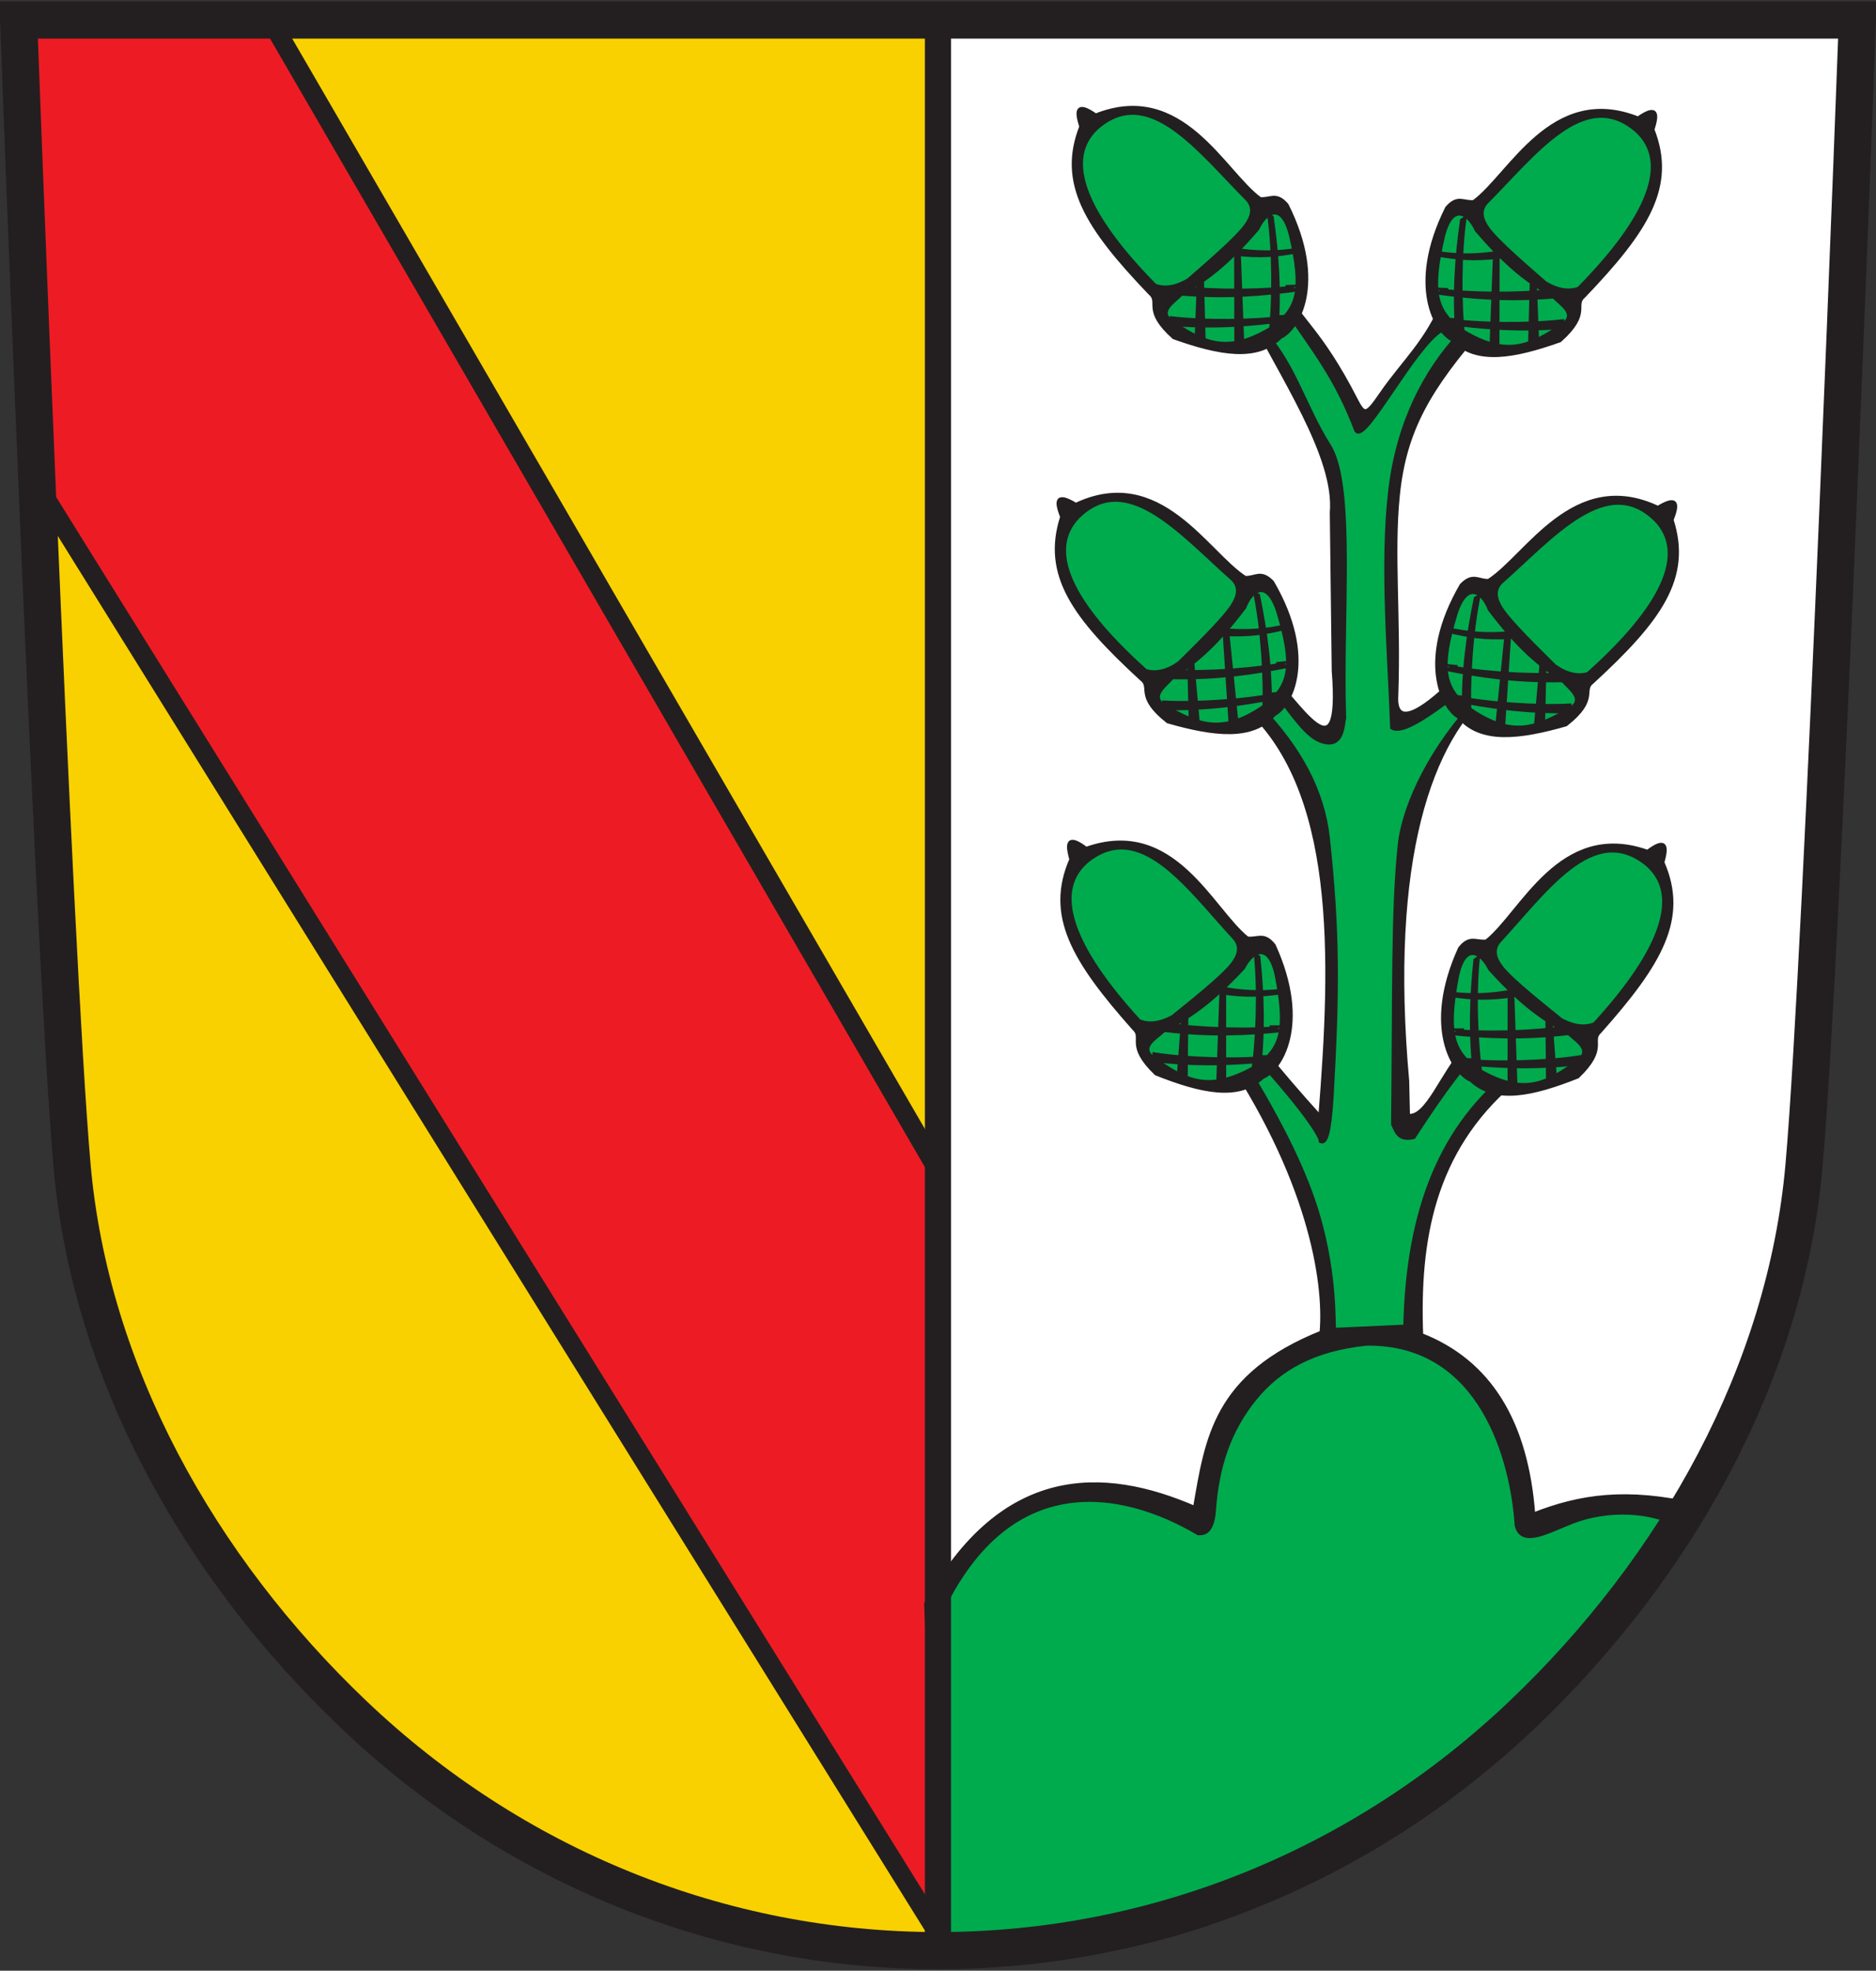 <?xml version="1.0" encoding="UTF-8" standalone="no"?>
<!-- Created with Inkscape (http://www.inkscape.org/) -->

<svg
   xmlns:dc="http://purl.org/dc/elements/1.1/"
   xmlns:cc="http://creativecommons.org/ns#"
   xmlns:rdf="http://www.w3.org/1999/02/22-rdf-syntax-ns#"
   xmlns:svg="http://www.w3.org/2000/svg"
   xmlns="http://www.w3.org/2000/svg"
   xmlns:sodipodi="http://sodipodi.sourceforge.net/DTD/sodipodi-0.dtd"
   xmlns:inkscape="http://www.inkscape.org/namespaces/inkscape"
   id="svg2"
   version="1.1"
   inkscape:version="0.47 r22583"
   width="430.532"
   height="452.33"
   sodipodi:docname="Wappen_Teningen.svg">
  <rect width="100%" height="100%" fill="#333333" stroke="none"/>
  <defs
     id="defs6">
    <inkscape:perspective
       sodipodi:type="inkscape:persp3d"
       inkscape:vp_x="0 : 0.5 : 1"
       inkscape:vp_y="0 : 1000 : 0"
       inkscape:vp_z="1 : 0.5 : 1"
       inkscape:persp3d-origin="0.5 : 0.33333333 : 1"
       id="perspective10" />
    <inkscape:perspective
       sodipodi:type="inkscape:persp3d"
       inkscape:vp_x="0 : 0.5 : 1"
       inkscape:vp_y="0 : 1000 : 0"
       inkscape:vp_z="1 : 0.5 : 1"
       inkscape:persp3d-origin="0.5 : 0.33333333 : 1"
       id="perspective4187" />
    <inkscape:perspective
       sodipodi:type="inkscape:persp3d"
       inkscape:vp_x="0 : 313.21133 : 1"
       inkscape:vp_y="0 : 1000 : 0"
       inkscape:vp_z="584.84546 : 313.21133 : 1"
       inkscape:persp3d-origin="292.42273 : 208.80756 : 1"
       id="perspective4015" />
    <clipPath
       id="clipPath2703-1">
      <path
         d="m -0.138,841.445 595.276,0 0,-841.89 -595.276,0 0,841.89 z"
         id="path2705-4" />
    </clipPath>
    <clipPath
       id="clipPath2709-2">
      <path
         d="m 0.03,841.95 595.26,0 0,-841.92 -595.26,0 0,841.92 z"
         id="path2711-3" />
    </clipPath>
    <style
       type="text/css"
       id="style1365-2" />
    <style
       type="text/css"
       id="style1367-2" />
    <style
       type="text/css"
       id="style2054-1" />
    <style
       type="text/css"
       id="style2183-6" />
    <style
       type="text/css"
       id="style2181-8" />
    <style
       type="text/css"
       id="style2978-5" />
    <style
       type="text/css"
       id="style6-7" />
    <clipPath
       id="clipPath223-6">
      <path
         d="m 404.161,505.122 0,-166.41 155.181,0 0,166.41"
         id="path225-1" />
    </clipPath>
    <inkscape:perspective
       sodipodi:type="inkscape:persp3d"
       inkscape:vp_x="0 : 0.5 : 1"
       inkscape:vp_y="0 : 1000 : 0"
       inkscape:vp_z="1 : 0.5 : 1"
       inkscape:persp3d-origin="0.5 : 0.33333333 : 1"
       id="perspective3896" />
    <inkscape:perspective
       sodipodi:type="inkscape:persp3d"
       inkscape:vp_x="0 : 313.21133 : 1"
       inkscape:vp_y="0 : 1000 : 0"
       inkscape:vp_z="584.84546 : 313.21133 : 1"
       inkscape:persp3d-origin="292.42273 : 208.80756 : 1"
       id="perspective3644" />
    <clipPath
       id="clipPath2703">
      <path
         d="m -0.138,841.445 595.276,0 0,-841.89 -595.276,0 0,841.89 z"
         id="path2705" />
    </clipPath>
    <clipPath
       id="clipPath2709">
      <path
         d="m 0.03,841.95 595.26,0 0,-841.92 -595.26,0 0,841.92 z"
         id="path2711" />
    </clipPath>
    <style
       type="text/css"
       id="style1365" />
    <style
       type="text/css"
       id="style1367" />
    <style
       type="text/css"
       id="style2054" />
    <style
       type="text/css"
       id="style2183" />
    <style
       type="text/css"
       id="style2181" />
    <style
       type="text/css"
       id="style2978" />
    <style
       type="text/css"
       id="style6" />
    <clipPath
       id="clipPath223">
      <path
         d="m 404.161,505.122 0,-166.41 155.181,0 0,166.41"
         id="path225" />
    </clipPath>
    <inkscape:perspective
       id="perspective10-0"
       inkscape:persp3d-origin="0.5 : 0.33333333 : 1"
       inkscape:vp_z="1 : 0.5 : 1"
       inkscape:vp_y="0 : 1000 : 0"
       inkscape:vp_x="0 : 0.5 : 1"
       sodipodi:type="inkscape:persp3d" />
    <clipPath
       id="clipPath3495">
      <path
         id="path3497"
         d="m 0,841.89 595.276,0 L 595.276,0 0,0 0,841.89 z" />
    </clipPath>
    <clipPath
       id="clipPath3499">
      <path
         id="path3501"
         d="m 0.03,841.95 595.26,0 0,-841.92 -595.26,0 0,841.92 z" />
    </clipPath>
    <clipPath
       id="clipPath223-8">
      <path
         id="path225-8"
         d="m 404.161,505.122 0,-166.41 155.181,0 0,166.41" />
    </clipPath>
    <clipPath
       id="clipPath3333">
      <path
         id="path3506"
         d="m 0.03,841.95 595.26,0 0,-841.92 -595.26,0 0,841.92 z" />
    </clipPath>
    <clipPath
       id="clipPath3337">
      <path
         id="path3339"
         d="m 0,841.89 595.276,0 L 595.276,0 0,0 0,841.89 z" />
    </clipPath>
    <clipPath
       id="clipPath3654">
      <path
         id="path3656"
         d="m 404.161,505.122 0,-166.41 155.181,0 0,166.41" />
    </clipPath>
    <clipPath
       id="clipPath3515">
      <path
         id="path3517"
         d="m 0.03,841.95 595.26,0 0,-841.92 -595.26,0 0,841.92 z" />
    </clipPath>
    <clipPath
       id="clipPath3519">
      <path
         id="path3521"
         d="m 0,841.89 595.276,0 L 595.276,0 0,0 0,841.89 z" />
    </clipPath>
    <clipPath
       id="clipPath3385">
      <path
         id="path3387"
         d="m 0,841.89 595.276,0 L 595.276,0 0,0 0,841.89 z" />
    </clipPath>
    <clipPath
       id="clipPath3381">
      <path
         id="path3383"
         d="m 0.03,841.95 595.26,0 0,-841.92 -595.26,0 0,841.92 z" />
    </clipPath>
    <clipPath
       id="clipPath3642">
      <path
         id="path3644"
         d="m 0,841.89 595.276,0 L 595.276,0 0,0 0,841.89 z" />
    </clipPath>
    <clipPath
       id="clipPath3638">
      <path
         id="path3640"
         d="m 0.03,841.95 595.26,0 0,-841.92 -595.26,0 0,841.92 z" />
    </clipPath>
    <clipPath
       id="clipPath17">
      <path
         id="path19"
         d="m 0,841.89 595.276,0 L 595.276,0 0,0 0,841.89 z" />
    </clipPath>
    <clipPath
       id="clipPath23">
      <path
         id="path25"
         d="m 0.03,841.95 595.26,0 0,-841.92 -595.26,0 0,841.92 z" />
    </clipPath>
    <inkscape:perspective
       id="perspective73"
       inkscape:persp3d-origin="284.48053 : 209.5486 : 1"
       inkscape:vp_z="568.96106 : 314.32291 : 1"
       inkscape:vp_y="0 : 1000 : 0"
       inkscape:vp_x="0 : 314.32291 : 1"
       sodipodi:type="inkscape:persp3d" />
    <inkscape:perspective
       sodipodi:type="inkscape:persp3d"
       inkscape:vp_x="0 : 0.5 : 1"
       inkscape:vp_y="0 : 1000 : 0"
       inkscape:vp_z="1 : 0.5 : 1"
       inkscape:persp3d-origin="0.5 : 0.33333333 : 1"
       id="perspective4187-1" />
    <inkscape:perspective
       sodipodi:type="inkscape:persp3d"
       inkscape:vp_x="0 : 313.21133 : 1"
       inkscape:vp_y="0 : 1000 : 0"
       inkscape:vp_z="584.84546 : 313.21133 : 1"
       inkscape:persp3d-origin="292.42273 : 208.80756 : 1"
       id="perspective4015-3" />
    <clipPath
       id="clipPath2703-1-5">
      <path
         d="m -0.138,841.445 595.276,0 0,-841.89 -595.276,0 0,841.89 z"
         id="path2705-4-4" />
    </clipPath>
    <clipPath
       id="clipPath2709-2-7">
      <path
         d="m 0.03,841.95 595.26,0 0,-841.92 -595.26,0 0,841.92 z"
         id="path2711-3-9" />
    </clipPath>
    <style
       type="text/css"
       id="style1365-2-2" />
    <style
       type="text/css"
       id="style1367-2-9" />
    <style
       type="text/css"
       id="style2054-1-8" />
    <style
       type="text/css"
       id="style2183-6-1" />
    <style
       type="text/css"
       id="style2181-8-6" />
    <style
       type="text/css"
       id="style2978-5-7" />
    <style
       type="text/css"
       id="style6-7-5" />
    <clipPath
       id="clipPath223-6-6">
      <path
         d="m 404.161,505.122 0,-166.41 155.181,0 0,166.41"
         id="path225-1-8" />
    </clipPath>
    <inkscape:perspective
       sodipodi:type="inkscape:persp3d"
       inkscape:vp_x="0 : 0.5 : 1"
       inkscape:vp_y="0 : 1000 : 0"
       inkscape:vp_z="1 : 0.5 : 1"
       inkscape:persp3d-origin="0.5 : 0.33333333 : 1"
       id="perspective3896-1" />
    <inkscape:perspective
       sodipodi:type="inkscape:persp3d"
       inkscape:vp_x="0 : 313.21133 : 1"
       inkscape:vp_y="0 : 1000 : 0"
       inkscape:vp_z="584.84546 : 313.21133 : 1"
       inkscape:persp3d-origin="292.42273 : 208.80756 : 1"
       id="perspective3644-2" />
    <clipPath
       id="clipPath2703-3">
      <path
         d="m -0.138,841.445 595.276,0 0,-841.89 -595.276,0 0,841.89 z"
         id="path2705-2" />
    </clipPath>
    <clipPath
       id="clipPath2709-4">
      <path
         d="m 0.03,841.95 595.26,0 0,-841.92 -595.26,0 0,841.92 z"
         id="path2711-2" />
    </clipPath>
    <style
       type="text/css"
       id="style1365-1" />
    <style
       type="text/css"
       id="style1367-6" />
    <style
       type="text/css"
       id="style2054-7" />
    <style
       type="text/css"
       id="style2183-2" />
    <style
       type="text/css"
       id="style2181-5" />
    <style
       type="text/css"
       id="style2978-1" />
    <style
       type="text/css"
       id="style6-1" />
    <clipPath
       id="clipPath223-1">
      <path
         d="m 404.161,505.122 0,-166.41 155.181,0 0,166.41"
         id="path225-7" />
    </clipPath>
    <inkscape:perspective
       id="perspective10-5"
       inkscape:persp3d-origin="0.5 : 0.33333333 : 1"
       inkscape:vp_z="1 : 0.5 : 1"
       inkscape:vp_y="0 : 1000 : 0"
       inkscape:vp_x="0 : 0.5 : 1"
       sodipodi:type="inkscape:persp3d" />
    <inkscape:perspective
       id="perspective3977"
       inkscape:persp3d-origin="0.5 : 0.33333333 : 1"
       inkscape:vp_z="1 : 0.5 : 1"
       inkscape:vp_y="0 : 1000 : 0"
       inkscape:vp_x="0 : 0.5 : 1"
       sodipodi:type="inkscape:persp3d" />
    <inkscape:perspective
       id="perspective3999"
       inkscape:persp3d-origin="0.5 : 0.33333333 : 1"
       inkscape:vp_z="1 : 0.5 : 1"
       inkscape:vp_y="0 : 1000 : 0"
       inkscape:vp_x="0 : 0.5 : 1"
       sodipodi:type="inkscape:persp3d" />
    <inkscape:perspective
       id="perspective4034"
       inkscape:persp3d-origin="0.5 : 0.33333333 : 1"
       inkscape:vp_z="1 : 0.5 : 1"
       inkscape:vp_y="0 : 1000 : 0"
       inkscape:vp_x="0 : 0.5 : 1"
       sodipodi:type="inkscape:persp3d" />
    <inkscape:perspective
       id="perspective4058"
       inkscape:persp3d-origin="0.5 : 0.33333333 : 1"
       inkscape:vp_z="1 : 0.5 : 1"
       inkscape:vp_y="0 : 1000 : 0"
       inkscape:vp_x="0 : 0.5 : 1"
       sodipodi:type="inkscape:persp3d" />
    <inkscape:perspective
       id="perspective2934"
       inkscape:persp3d-origin="215.265 : 150.77666 : 1"
       inkscape:vp_z="430.53 : 226.16499 : 1"
       inkscape:vp_y="0 : 1000 : 0"
       inkscape:vp_x="0 : 226.16499 : 1"
       sodipodi:type="inkscape:persp3d" />
    <inkscape:perspective
       id="perspective3069"
       inkscape:persp3d-origin="270.625 : 213.33333 : 1"
       inkscape:vp_z="541.25 : 320 : 1"
       inkscape:vp_y="0 : 1000 : 0"
       inkscape:vp_x="0 : 320 : 1"
       sodipodi:type="inkscape:persp3d" />
    <inkscape:perspective
       id="perspective3196"
       inkscape:persp3d-origin="0.5 : 0.33333333 : 1"
       inkscape:vp_z="1 : 0.5 : 1"
       inkscape:vp_y="0 : 1000 : 0"
       inkscape:vp_x="0 : 0.5 : 1"
       sodipodi:type="inkscape:persp3d" />
    <inkscape:perspective
       id="perspective4469"
       inkscape:persp3d-origin="0.5 : 0.33333333 : 1"
       inkscape:vp_z="1 : 0.5 : 1"
       inkscape:vp_y="0 : 1000 : 0"
       inkscape:vp_x="0 : 0.5 : 1"
       sodipodi:type="inkscape:persp3d" />
    <inkscape:perspective
       id="perspective4491"
       inkscape:persp3d-origin="0.5 : 0.33333333 : 1"
       inkscape:vp_z="1 : 0.5 : 1"
       inkscape:vp_y="0 : 1000 : 0"
       inkscape:vp_x="0 : 0.5 : 1"
       sodipodi:type="inkscape:persp3d" />
    <inkscape:perspective
       id="perspective4513"
       inkscape:persp3d-origin="0.5 : 0.33333333 : 1"
       inkscape:vp_z="1 : 0.5 : 1"
       inkscape:vp_y="0 : 1000 : 0"
       inkscape:vp_x="0 : 0.5 : 1"
       sodipodi:type="inkscape:persp3d" />
    <inkscape:perspective
       id="perspective4535"
       inkscape:persp3d-origin="0.5 : 0.33333333 : 1"
       inkscape:vp_z="1 : 0.5 : 1"
       inkscape:vp_y="0 : 1000 : 0"
       inkscape:vp_x="0 : 0.5 : 1"
       sodipodi:type="inkscape:persp3d" />
    <inkscape:perspective
       id="perspective4535-4"
       inkscape:persp3d-origin="0.5 : 0.33333333 : 1"
       inkscape:vp_z="1 : 0.5 : 1"
       inkscape:vp_y="0 : 1000 : 0"
       inkscape:vp_x="0 : 0.5 : 1"
       sodipodi:type="inkscape:persp3d" />
    <inkscape:perspective
       id="perspective4574"
       inkscape:persp3d-origin="0.5 : 0.33333333 : 1"
       inkscape:vp_z="1 : 0.5 : 1"
       inkscape:vp_y="0 : 1000 : 0"
       inkscape:vp_x="0 : 0.5 : 1"
       sodipodi:type="inkscape:persp3d" />
    <inkscape:perspective
       id="perspective4608"
       inkscape:persp3d-origin="0.5 : 0.33333333 : 1"
       inkscape:vp_z="1 : 0.5 : 1"
       inkscape:vp_y="0 : 1000 : 0"
       inkscape:vp_x="0 : 0.5 : 1"
       sodipodi:type="inkscape:persp3d" />
    <inkscape:perspective
       id="perspective4660"
       inkscape:persp3d-origin="0.5 : 0.33333333 : 1"
       inkscape:vp_z="1 : 0.5 : 1"
       inkscape:vp_y="0 : 1000 : 0"
       inkscape:vp_x="0 : 0.5 : 1"
       sodipodi:type="inkscape:persp3d" />
    <inkscape:perspective
       id="perspective4712"
       inkscape:persp3d-origin="0.5 : 0.33333333 : 1"
       inkscape:vp_z="1 : 0.5 : 1"
       inkscape:vp_y="0 : 1000 : 0"
       inkscape:vp_x="0 : 0.5 : 1"
       sodipodi:type="inkscape:persp3d" />
    <inkscape:perspective
       id="perspective4900"
       inkscape:persp3d-origin="0.5 : 0.33333333 : 1"
       inkscape:vp_z="1 : 0.5 : 1"
       inkscape:vp_y="0 : 1000 : 0"
       inkscape:vp_x="0 : 0.5 : 1"
       sodipodi:type="inkscape:persp3d" />
    <inkscape:perspective
       id="perspective5122"
       inkscape:persp3d-origin="0.5 : 0.33333333 : 1"
       inkscape:vp_z="1 : 0.5 : 1"
       inkscape:vp_y="0 : 1000 : 0"
       inkscape:vp_x="0 : 0.5 : 1"
       sodipodi:type="inkscape:persp3d" />
    <inkscape:perspective
       id="perspective5420"
       inkscape:persp3d-origin="0.5 : 0.33333333 : 1"
       inkscape:vp_z="1 : 0.5 : 1"
       inkscape:vp_y="0 : 1000 : 0"
       inkscape:vp_x="0 : 0.5 : 1"
       sodipodi:type="inkscape:persp3d" />
  </defs>
  <sodipodi:namedview
     pagecolor="#ffffff"
     bordercolor="#666666"
     borderopacity="1"
     objecttolerance="10"
     gridtolerance="10"
     guidetolerance="10"
     inkscape:pageopacity="0"
     inkscape:pageshadow="2"
     inkscape:window-width="1440"
     inkscape:window-height="838"
     id="namedview4"
     showgrid="false"
     showguides="true"
     inkscape:guide-bbox="true"
     inkscape:zoom="0.056890178"
     inkscape:cx="-942.14514"
     inkscape:cy="1298.1215"
     inkscape:window-x="-8"
     inkscape:window-y="-8"
     inkscape:window-maximized="1"
     inkscape:current-layer="svg2">
    <sodipodi:guide
       orientation="1,0"
       position="-2603.635,-1699.379"
       id="guide3961" />
  </sodipodi:namedview>
  <g
     transform="matrix(1.93,0,0,1.93,826.26,-228.713)"
     id="g1372">
    <g
       transform="matrix(3.249,0,0,3.195,-708.508,-52.195)"
       id="g2190"
       style="fill-rule:evenodd">
      <g
         transform="translate(-57.864,0)"
         id="Layer_x0020_1" />
    </g>
  </g>
  <path
     d="m 424.482,5.146 c 0,0 -5.877,213.138 -10.258,262.967 -4.163,47.334 -31.044,92.037 -66.543,125.871 -36.731,35.011 -84.39,54.29 -134.196,54.29 l 1.735,-443.129 209.262,0 z"
     id="path3492"
     style="fill:#ffffff;fill-opacity:1;stroke:none"
     sodipodi:nodetypes="cccccc" />
  <path
     d="m 5.959,4.287 c 0,0 7.877,213.138 12.258,262.967 4.163,47.334 29.044,92.037 64.543,125.871 36.731,35.011 84.39,54.29 134.196,54.29 l -1.735,-443.129 -209.262,0 z"
     id="path3492-34"
     style="fill:#f9d100;fill-opacity:1;stroke:none"
     sodipodi:nodetypes="cccccc" />
  <path
     style="fill:#ed1c24;fill-opacity:1;stroke:#231f20;stroke-width:4.4;stroke-linecap:butt;stroke-linejoin:miter;stroke-miterlimit:4;stroke-opacity:1;stroke-dasharray:none"
     d="M 61.069,2.927 215.221,268.617 l 0,175.094 L 7.521,109.611 5.605,3.705 61.069,2.927 z"
     id="path3187"
     sodipodi:nodetypes="cccccc" />
  <g
     id="g5336"
     transform="translate(250.05,-626.841)">
    <path
       sodipodi:nodetypes="ccccccccccccsssccscscccccccccc"
       id="path4822"
       d="m -37.464,994.985 c 17.411,-31.686 40.601,-31.111 61.683,-21.948 2.772,-16.056 4.583,-30.451 29.064,-40.307 1.062,-11.929 -2.856,-36.135 -23.387,-66.029 l 5.239,-3.215 c 3.506,2.505 7.456,8.511 17.844,19.866 2.98,-36.865 4.191,-75.931 -17.808,-94.917 l 4.668,-8.224 c 7.962,7.237 18.262,26.515 16.232,0.608 l -0.442,-36.268 C 56.769,731.561 44.054,713.294 35.826,696.737 l 5.012,-5.483 c 0.106,-0.188 -1.866,-15.352 4.987,3.604 1.772,4.902 7.085,7.825 15.115,23.514 2.071,4.046 2.564,3.999 6.072,-1.105 5.174,-7.53 10.514,-11.847 14.627,-22.1 l 8.479,6.687 c -12.156,14.077 -17.865,23.464 -19.411,38.659 -1.366,13.419 0.28,27.937 -0.352,45.854 -0.595,9.003 7.92,2.111 13.856,-3.941 2.935,-2.992 5.424,2.511 8.26,2.241 -14.338,11.625 -24.19,39.427 -19.619,90.268 l 0.184,8.038 c 4.524,0.786 8.074,-10.174 13.267,-15.418 l 10.573,7.849 c -18.21,15.74 -21.637,36.148 -20.813,57.898 15.704,6.14 24.142,19.974 25.724,41.245 10.955,-4.32 21.531,-5.818 37.472,-2.16 C 81.509,1074.571 38.985,1018.301 -33.927,1076.786 l -3.537,-81.801 z"
       style="fill:#231f20;fill-opacity:1;stroke:#231f20;stroke-width:1px;stroke-linecap:butt;stroke-linejoin:round;stroke-opacity:1" />
    <path
       sodipodi:nodetypes="csssccsccscscccccscccscccccc"
       id="path5112"
       d="m 56.112,932.12 c -0.341,-0.511 0.633,-13.979 -4.9,-29.978 -7.228,-20.9 -23.546,-41.443 -14.042,-30.807 1.217,1.361 0.724,-2.411 1.779,-1.23 14.335,16.041 14.172,18.643 14.172,18.643 0.973,0.379 1.844,-1.383 2.385,-10.05 1.426,-25.022 1.435,-38.125 -0.857,-59.513 -1.14,-10.631 -6.451,-20.557 -15.367,-29.792 l 3.379,-3.801 c 4.305,5.844 7.241,9.902 10.082,11.113 5.516,2.351 5.257,-3.782 5.647,-5.107 -0.779,-23.183 2.356,-53.199 -3.494,-62.458 C 48.982,719.781 46.566,709.317 38.859,701.959 l 5.913,-4.646 c 7.148,10.54 11.858,16.222 16.473,28.3 1.868,2.871 13.232,-19.36 19.427,-23.015 l 4.226,1.051 c -7.838,8.495 -13.997,20.216 -15.842,35.648 -2.046,17.114 -0.128,38.421 0.423,54.535 2.963,1.667 11.479,-5.314 18.798,-10.775 l 0.845,4.224 c -10.017,10.39 -16.873,23.816 -17.902,33.507 -1.622,15.287 -1.186,35.145 -1.528,64.063 0.778,1.756 1.35,3.719 4.646,2.957 7.2,-11.079 12.341,-17.878 15.206,-19.852 l 8.025,4.224 C 80.947,884.938 73.071,904.303 72.492,931.371 l -16.38,0.75 z"
       style="fill:#00ab4e;fill-opacity:1;stroke:#231f20;stroke-width:1px;stroke-linecap:butt;stroke-linejoin:miter;stroke-opacity:1" />
    <g
       style="stroke:#231f20;stroke-opacity:1"
       transform="translate(1.598,0.178)"
       id="g4824">
      <g
         style="stroke:#231f20;stroke-opacity:1"
         id="g4588">
        <path
           sodipodi:nodetypes="cccccccsc"
           id="path3681"
           d="m -5.737,823.945 c -5.578,12.786 0.432,23.07 14.342,38.723 2.523,2.288 -1.761,3.753 5.099,10.358 10.346,4.116 18.885,5.983 24.381,0.797 3.813,-1.471 10.878,-11.756 2.55,-30.118 -2.32,-2.915 -3.623,-1.261 -6.055,-1.594 -8.186,-6.433 -16.878,-27.724 -36.97,-20.557 -2.247,-1.699 -3.303,-1.932 -3.692,-1.345 -0.403,0.607 -0.094,2.091 0.346,3.735 z"
           style="fill:#231f20;fill-opacity:1;stroke:#231f20;stroke-width:1px;stroke-linecap:butt;stroke-linejoin:miter;stroke-opacity:1" />
        <path
           sodipodi:nodetypes="cscccc"
           id="path3683"
           d="m 17.529,860.118 c 3.799,-3.091 11.199,-8.927 13.608,-11.962 1.643,-2.071 2.224,-4.099 0.734,-6.045 -10.763,-11.64 -21.732,-27.819 -34.102,-17.848 -8.119,6.939 -3.727,19.673 11.952,36.811 2.193,0.911 4.766,0.682 7.808,-0.956 z"
           style="fill:#00ab4e;fill-opacity:1;stroke:#231f20;stroke-width:1px;stroke-linecap:butt;stroke-linejoin:miter;stroke-opacity:1" />
        <path
           sodipodi:nodetypes="cccccc"
           id="path3685"
           d="m 33.919,848.95 c 1.454,-2.993 5.327,-6.608 7.141,1.634 2.454,12.628 1.07,16.408 -4.152,20.431 -10.688,6.207 -16.005,3.979 -24.081,-1.961 -2.383,-2.152 0.789,-3.823 2.657,-5.557 5.878,-3.24 10.465,-6.026 18.435,-14.547 z"
           style="fill:#00ab4e;fill-opacity:1;stroke:#231f20;stroke-width:0.31;stroke-linecap:butt;stroke-linejoin:miter;stroke-miterlimit:4;stroke-opacity:1;stroke-dasharray:none" />
        <g
           style="fill:#231f20;fill-opacity:1;stroke:#231f20;stroke-width:0.4;stroke-miterlimit:4;stroke-opacity:1;stroke-dasharray:none"
           id="g4558">
          <path
             style="fill:#231f20;fill-opacity:1;stroke:#231f20;stroke-width:0.4;stroke-linecap:butt;stroke-linejoin:miter;stroke-miterlimit:4;stroke-opacity:1;stroke-dasharray:none"
             d="m 19.601,860.755 -0.956,12.43 2.072,1.753 0.159,-15.935 -1.275,1.753 z"
             id="path4459" />
          <path
             style="fill:#231f20;fill-opacity:1;stroke:#231f20;stroke-width:0.4;stroke-linecap:butt;stroke-linejoin:miter;stroke-miterlimit:4;stroke-opacity:1;stroke-dasharray:none"
             d="m 28.379,854.996 -0.713,20.442 1.89,0.198 -0.014,-23.389 -1.163,2.748 z"
             id="path4459-4"
             sodipodi:nodetypes="ccccc" />
          <path
             style="fill:#231f20;fill-opacity:1;stroke:#231f20;stroke-width:0.4;stroke-linecap:butt;stroke-linejoin:miter;stroke-miterlimit:4;stroke-opacity:1;stroke-dasharray:none"
             d="m 36.269,845.436 c 0.925,8.415 0.51,20.295 -0.686,27.862 l 1.818,0.232 c 1.229,-10.087 0.87,-18.904 -0.013,-27.301 l -1.119,-0.792 z"
             id="path4459-4-8"
             sodipodi:nodetypes="ccccc" />
          <path
             style="fill:#231f20;fill-opacity:1;stroke:#231f20;stroke-width:0.4;stroke-linecap:butt;stroke-linejoin:miter;stroke-miterlimit:4;stroke-opacity:1;stroke-dasharray:none"
             d="m 43.764,862.208 c -8.415,0.925 -20.295,0.51 -27.862,-0.686 l -0.232,1.818 c 10.087,1.229 18.904,0.87 27.301,-0.013 l -3.208,-1.119 4,4e-5 z"
             id="path4459-4-8-8"
             sodipodi:nodetypes="cccccc" />
          <path
             style="fill:#231f20;fill-opacity:1;stroke:#231f20;stroke-width:0.4;stroke-linecap:butt;stroke-linejoin:miter;stroke-miterlimit:4;stroke-opacity:1;stroke-dasharray:none"
             d="m 40.896,869.06 c -8.415,0.925 -20.295,0.51 -27.862,-0.686 l -0.232,1.818 c 10.087,1.229 18.904,0.87 27.301,-0.013 l -3.208,-1.119 4,4e-5 z"
             id="path4459-4-8-8-2"
             sodipodi:nodetypes="cccccc" />
          <path
             style="fill:#231f20;fill-opacity:1;stroke:#231f20;stroke-width:0.4;stroke-linecap:butt;stroke-linejoin:miter;stroke-miterlimit:4;stroke-opacity:1;stroke-dasharray:none"
             d="m 43.026,853.738 c -5.194,0.723 -10.058,0.399 -14.729,-0.536 l -0.143,1.422 c 6.226,0.961 9.669,0.68 14.852,-0.011 l 0.02,-0.875 0,7e-5 z"
             id="path4459-4-8-8-5"
             sodipodi:nodetypes="cccccc" />
        </g>
      </g>
      <g
         style="stroke:#231f20;stroke-opacity:1"
         transform="matrix(0.995,-0.1,0.1,0.995,-84.533,-75.086)"
         id="g4588-5">
        <path
           sodipodi:nodetypes="cccccccsc"
           id="path3681-1"
           d="m -5.737,823.945 c -5.578,12.786 0.432,23.07 14.342,38.723 2.523,2.288 -1.761,3.753 5.099,10.358 10.346,4.116 18.885,5.983 24.381,0.797 3.813,-1.471 10.878,-11.756 2.55,-30.118 -2.32,-2.915 -3.623,-1.261 -6.055,-1.594 -8.186,-6.433 -16.878,-27.724 -36.97,-20.557 -2.247,-1.699 -3.303,-1.932 -3.692,-1.345 -0.403,0.607 -0.094,2.091 0.346,3.735 z"
           style="fill:#231f20;fill-opacity:1;stroke:#231f20;stroke-width:1px;stroke-linecap:butt;stroke-linejoin:miter;stroke-opacity:1" />
        <path
           sodipodi:nodetypes="cscccc"
           id="path3683-7"
           d="m 17.529,860.118 c 3.799,-3.091 11.199,-8.927 13.608,-11.962 1.643,-2.071 2.224,-4.099 0.734,-6.045 -10.763,-11.64 -21.732,-27.819 -34.102,-17.848 -8.119,6.939 -3.727,19.673 11.952,36.811 2.193,0.911 4.766,0.682 7.808,-0.956 z"
           style="fill:#00ab4e;fill-opacity:1;stroke:#231f20;stroke-width:1px;stroke-linecap:butt;stroke-linejoin:miter;stroke-opacity:1" />
        <path
           sodipodi:nodetypes="cccccc"
           id="path3685-1"
           d="m 34.006,848.927 c 1.441,-2.99 5.281,-6.598 7.09,1.64 2.448,12.621 1.078,16.396 -4.102,20.411 -10.603,6.193 -15.883,3.961 -23.905,-1.982 -2.368,-2.153 0.78,-3.82 2.632,-5.55 5.831,-3.232 10.382,-6.012 18.285,-14.518 z"
           style="fill:#00ab4e;fill-opacity:1;stroke:#231f20;stroke-width:0.309;stroke-linecap:butt;stroke-linejoin:miter;stroke-miterlimit:4;stroke-opacity:1;stroke-dasharray:none" />
        <g
           style="fill:#231f20;fill-opacity:1;stroke:#231f20;stroke-width:0.4;stroke-miterlimit:4;stroke-opacity:1;stroke-dasharray:none"
           id="g4558-1">
          <path
             style="fill:#231f20;fill-opacity:1;stroke:#231f20;stroke-width:0.4;stroke-linecap:butt;stroke-linejoin:miter;stroke-miterlimit:4;stroke-opacity:1;stroke-dasharray:none"
             d="m 19.601,860.755 -0.956,12.43 2.072,1.753 0.159,-15.935 -1.275,1.753 z"
             id="path4459-5" />
          <path
             style="fill:#231f20;fill-opacity:1;stroke:#231f20;stroke-width:0.4;stroke-linecap:butt;stroke-linejoin:miter;stroke-miterlimit:4;stroke-opacity:1;stroke-dasharray:none"
             d="m 28.379,854.996 -0.713,20.442 1.89,0.198 -0.014,-23.389 -1.163,2.748 z"
             id="path4459-4-2"
             sodipodi:nodetypes="ccccc" />
          <path
             style="fill:#231f20;fill-opacity:1;stroke:#231f20;stroke-width:0.4;stroke-linecap:butt;stroke-linejoin:miter;stroke-miterlimit:4;stroke-opacity:1;stroke-dasharray:none"
             d="m 36.269,845.436 c 0.925,8.415 0.51,20.295 -0.686,27.862 l 1.818,0.232 c 1.229,-10.087 0.87,-18.904 -0.013,-27.301 l -1.119,-0.792 z"
             id="path4459-4-8-7"
             sodipodi:nodetypes="ccccc" />
          <path
             style="fill:#231f20;fill-opacity:1;stroke:#231f20;stroke-width:0.4;stroke-linecap:butt;stroke-linejoin:miter;stroke-miterlimit:4;stroke-opacity:1;stroke-dasharray:none"
             d="m 43.764,862.208 c -8.415,0.925 -20.295,0.51 -27.862,-0.686 l -0.232,1.818 c 10.087,1.229 18.904,0.87 27.301,-0.013 l -3.208,-1.119 4,4e-5 z"
             id="path4459-4-8-8-6"
             sodipodi:nodetypes="cccccc" />
          <path
             style="fill:#231f20;fill-opacity:1;stroke:#231f20;stroke-width:0.4;stroke-linecap:butt;stroke-linejoin:miter;stroke-miterlimit:4;stroke-opacity:1;stroke-dasharray:none"
             d="m 40.896,869.06 c -8.415,0.925 -20.295,0.51 -27.862,-0.686 l -0.232,1.818 c 10.087,1.229 18.904,0.87 27.301,-0.013 l -3.208,-1.119 4,4e-5 z"
             id="path4459-4-8-8-2-1"
             sodipodi:nodetypes="cccccc" />
          <path
             style="fill:#231f20;fill-opacity:1;stroke:#231f20;stroke-width:0.4;stroke-linecap:butt;stroke-linejoin:miter;stroke-miterlimit:4;stroke-opacity:1;stroke-dasharray:none"
             d="m 43.026,853.738 c -5.194,0.723 -10.058,0.399 -14.729,-0.536 l -0.143,1.422 c 6.226,0.961 9.669,0.68 14.852,-0.011 l 0.02,-0.875 0,7e-5 z"
             id="path4459-4-8-8-5-4"
             sodipodi:nodetypes="cccccc" />
        </g>
      </g>
      <g
         style="stroke:#231f20;stroke-opacity:1"
         transform="matrix(0.999,-0.037,0.037,0.999,-28.207,-167.594)"
         id="g4588-5-2">
        <path
           sodipodi:nodetypes="cccccccsc"
           id="path3681-1-3"
           d="m -5.737,823.945 c -5.578,12.786 0.432,23.07 14.342,38.723 2.523,2.288 -1.761,3.753 5.099,10.358 10.346,4.116 18.885,5.983 24.381,0.797 3.813,-1.471 10.878,-11.756 2.55,-30.118 -2.32,-2.915 -3.623,-1.261 -6.055,-1.594 -8.186,-6.433 -16.878,-27.724 -36.97,-20.557 -2.247,-1.699 -3.303,-1.932 -3.692,-1.345 -0.403,0.607 -0.094,2.091 0.346,3.735 z"
           style="fill:#231f20;fill-opacity:1;stroke:#231f20;stroke-width:1px;stroke-linecap:butt;stroke-linejoin:miter;stroke-opacity:1" />
        <path
           sodipodi:nodetypes="cscccc"
           id="path3683-7-2"
           d="m 17.529,860.118 c 3.799,-3.091 11.199,-8.927 13.608,-11.962 1.643,-2.071 2.224,-4.099 0.734,-6.045 -10.763,-11.64 -21.732,-27.819 -34.102,-17.848 -8.119,6.939 -3.727,19.673 11.952,36.811 2.193,0.911 4.766,0.682 7.808,-0.956 z"
           style="fill:#00ab4e;fill-opacity:1;stroke:#231f20;stroke-width:1px;stroke-linecap:butt;stroke-linejoin:miter;stroke-opacity:1" />
        <path
           sodipodi:nodetypes="cccccc"
           id="path3685-1-2"
           d="m 34.02,849.003 c 1.437,-2.985 5.267,-6.59 7.064,1.632 2.431,12.596 1.064,16.365 -4.101,20.376 -10.57,6.188 -15.83,3.964 -23.82,-1.963 -2.358,-2.147 0.779,-3.813 2.627,-5.542 5.813,-3.23 10.35,-6.007 18.23,-14.504 z"
           style="fill:#00ab4e;fill-opacity:1;stroke:#231f20;stroke-width:0.308;stroke-linecap:butt;stroke-linejoin:miter;stroke-miterlimit:4;stroke-opacity:1;stroke-dasharray:none" />
        <g
           style="fill:#231f20;fill-opacity:1;stroke:#231f20;stroke-width:0.4;stroke-miterlimit:4;stroke-opacity:1;stroke-dasharray:none"
           id="g4558-1-1">
          <path
             style="fill:#231f20;fill-opacity:1;stroke:#231f20;stroke-width:0.4;stroke-linecap:butt;stroke-linejoin:miter;stroke-miterlimit:4;stroke-opacity:1;stroke-dasharray:none"
             d="m 19.601,860.755 -0.956,12.43 2.072,1.753 0.159,-15.935 -1.275,1.753 z"
             id="path4459-5-6" />
          <path
             style="fill:#231f20;fill-opacity:1;stroke:#231f20;stroke-width:0.4;stroke-linecap:butt;stroke-linejoin:miter;stroke-miterlimit:4;stroke-opacity:1;stroke-dasharray:none"
             d="m 28.379,854.996 -0.713,20.442 1.89,0.198 -0.014,-23.389 -1.163,2.748 z"
             id="path4459-4-2-8"
             sodipodi:nodetypes="ccccc" />
          <path
             style="fill:#231f20;fill-opacity:1;stroke:#231f20;stroke-width:0.4;stroke-linecap:butt;stroke-linejoin:miter;stroke-miterlimit:4;stroke-opacity:1;stroke-dasharray:none"
             d="m 36.269,845.436 c 0.925,8.415 0.51,20.295 -0.686,27.862 l 1.818,0.232 c 1.229,-10.087 0.87,-18.904 -0.013,-27.301 l -1.119,-0.792 z"
             id="path4459-4-8-7-5"
             sodipodi:nodetypes="ccccc" />
          <path
             style="fill:#231f20;fill-opacity:1;stroke:#231f20;stroke-width:0.4;stroke-linecap:butt;stroke-linejoin:miter;stroke-miterlimit:4;stroke-opacity:1;stroke-dasharray:none"
             d="m 43.764,862.208 c -8.415,0.925 -20.295,0.51 -27.862,-0.686 l -0.232,1.818 c 10.087,1.229 18.904,0.87 27.301,-0.013 l -3.208,-1.119 4,4e-5 z"
             id="path4459-4-8-8-6-7"
             sodipodi:nodetypes="cccccc" />
          <path
             style="fill:#231f20;fill-opacity:1;stroke:#231f20;stroke-width:0.4;stroke-linecap:butt;stroke-linejoin:miter;stroke-miterlimit:4;stroke-opacity:1;stroke-dasharray:none"
             d="m 40.896,869.06 c -8.415,0.925 -20.295,0.51 -27.862,-0.686 l -0.232,1.818 c 10.087,1.229 18.904,0.87 27.301,-0.013 l -3.208,-1.119 4,4e-5 z"
             id="path4459-4-8-8-2-1-6"
             sodipodi:nodetypes="cccccc" />
          <path
             style="fill:#231f20;fill-opacity:1;stroke:#231f20;stroke-width:0.4;stroke-linecap:butt;stroke-linejoin:miter;stroke-miterlimit:4;stroke-opacity:1;stroke-dasharray:none"
             d="m 43.026,853.738 c -5.194,0.723 -10.058,0.399 -14.729,-0.536 l -0.143,1.422 c 6.226,0.961 9.669,0.68 14.852,-0.011 l 0.02,-0.875 0,7e-5 z"
             id="path4459-4-8-8-5-4-1"
             sodipodi:nodetypes="cccccc" />
        </g>
      </g>
      <g
         style="stroke:#231f20;stroke-opacity:1"
         transform="matrix(-1,0,0,1,124.083,0.688)"
         id="g4588-8">
        <path
           sodipodi:nodetypes="cccccccsc"
           id="path3681-9"
           d="m -5.737,823.945 c -5.578,12.786 0.432,23.07 14.342,38.723 2.523,2.288 -1.761,3.753 5.099,10.358 10.346,4.116 18.885,5.983 24.381,0.797 3.813,-1.471 10.878,-11.756 2.55,-30.118 -2.32,-2.915 -3.623,-1.261 -6.055,-1.594 -8.186,-6.433 -16.878,-27.724 -36.97,-20.557 -2.247,-1.699 -3.303,-1.932 -3.692,-1.345 -0.403,0.607 -0.094,2.091 0.346,3.735 z"
           style="fill:#231f20;fill-opacity:1;stroke:#231f20;stroke-width:1px;stroke-linecap:butt;stroke-linejoin:miter;stroke-opacity:1" />
        <path
           sodipodi:nodetypes="cscccc"
           id="path3683-2"
           d="m 17.529,860.118 c 3.799,-3.091 11.199,-8.927 13.608,-11.962 1.643,-2.071 2.224,-4.099 0.734,-6.045 -10.763,-11.64 -21.732,-27.819 -34.102,-17.848 -8.119,6.939 -3.727,19.673 11.952,36.811 2.193,0.911 4.766,0.682 7.808,-0.956 z"
           style="fill:#00ab4e;fill-opacity:1;stroke:#231f20;stroke-width:1px;stroke-linecap:butt;stroke-linejoin:miter;stroke-opacity:1" />
        <path
           sodipodi:nodetypes="cccccc"
           id="path3685-7"
           d="m 34.055,848.514 c 1.43,-3.044 5.24,-6.72 7.025,1.662 2.414,12.842 1.053,16.685 -4.084,20.776 -10.514,6.312 -15.743,4.046 -23.688,-1.995 -2.344,-2.189 0.776,-3.888 2.614,-5.651 5.782,-3.295 10.294,-6.128 18.134,-14.793 z"
           style="fill:#00ab4e;fill-opacity:1;stroke:#231f20;stroke-width:0.31;stroke-linecap:butt;stroke-linejoin:miter;stroke-miterlimit:4;stroke-opacity:1;stroke-dasharray:none" />
        <g
           style="fill:#231f20;fill-opacity:1;stroke:#231f20;stroke-width:0.4;stroke-miterlimit:4;stroke-opacity:1;stroke-dasharray:none"
           id="g4558-9">
          <path
             style="fill:#231f20;fill-opacity:1;stroke:#231f20;stroke-width:0.4;stroke-linecap:butt;stroke-linejoin:miter;stroke-miterlimit:4;stroke-opacity:1;stroke-dasharray:none"
             d="m 19.601,860.755 -0.956,12.43 2.072,1.753 0.159,-15.935 -1.275,1.753 z"
             id="path4459-54" />
          <path
             style="fill:#231f20;fill-opacity:1;stroke:#231f20;stroke-width:0.4;stroke-linecap:butt;stroke-linejoin:miter;stroke-miterlimit:4;stroke-opacity:1;stroke-dasharray:none"
             d="m 28.379,854.996 -0.713,20.442 1.89,0.198 -0.014,-23.389 -1.163,2.748 z"
             id="path4459-4-3"
             sodipodi:nodetypes="ccccc" />
          <path
             style="fill:#231f20;fill-opacity:1;stroke:#231f20;stroke-width:0.4;stroke-linecap:butt;stroke-linejoin:miter;stroke-miterlimit:4;stroke-opacity:1;stroke-dasharray:none"
             d="m 36.269,845.436 c 0.925,8.415 0.51,20.295 -0.686,27.862 l 1.818,0.232 c 1.229,-10.087 0.87,-18.904 -0.013,-27.301 l -1.119,-0.792 z"
             id="path4459-4-8-1"
             sodipodi:nodetypes="ccccc" />
          <path
             style="fill:#231f20;fill-opacity:1;stroke:#231f20;stroke-width:0.4;stroke-linecap:butt;stroke-linejoin:miter;stroke-miterlimit:4;stroke-opacity:1;stroke-dasharray:none"
             d="m 43.764,862.208 c -8.415,0.925 -20.295,0.51 -27.862,-0.686 l -0.232,1.818 c 10.087,1.229 18.904,0.87 27.301,-0.013 l -3.208,-1.119 4,4e-5 z"
             id="path4459-4-8-8-23"
             sodipodi:nodetypes="cccccc" />
          <path
             style="fill:#231f20;fill-opacity:1;stroke:#231f20;stroke-width:0.4;stroke-linecap:butt;stroke-linejoin:miter;stroke-miterlimit:4;stroke-opacity:1;stroke-dasharray:none"
             d="m 40.896,869.06 c -8.415,0.925 -20.295,0.51 -27.862,-0.686 l -0.232,1.818 c 10.087,1.229 18.904,0.87 27.301,-0.013 l -3.208,-1.119 4,4e-5 z"
             id="path4459-4-8-8-2-3"
             sodipodi:nodetypes="cccccc" />
          <path
             style="fill:#231f20;fill-opacity:1;stroke:#231f20;stroke-width:0.4;stroke-linecap:butt;stroke-linejoin:miter;stroke-miterlimit:4;stroke-opacity:1;stroke-dasharray:none"
             d="m 43.026,853.738 c -5.194,0.723 -10.058,0.399 -14.729,-0.536 l -0.143,1.422 c 6.226,0.961 9.669,0.68 14.852,-0.011 l 0.02,-0.875 0,7e-5 z"
             id="path4459-4-8-8-5-41"
             sodipodi:nodetypes="cccccc" />
        </g>
      </g>
      <g
         style="stroke:#231f20;stroke-opacity:1"
         transform="matrix(-0.995,-0.1,-0.1,0.995,208.616,-74.397)"
         id="g4588-5-1">
        <path
           sodipodi:nodetypes="cccccccsc"
           id="path3681-1-38"
           d="m -5.737,823.945 c -5.578,12.786 0.432,23.07 14.342,38.723 2.523,2.288 -1.761,3.753 5.099,10.358 10.346,4.116 18.885,5.983 24.381,0.797 3.813,-1.471 10.878,-11.756 2.55,-30.118 -2.32,-2.915 -3.623,-1.261 -6.055,-1.594 -8.186,-6.433 -16.878,-27.724 -36.97,-20.557 -2.247,-1.699 -3.303,-1.932 -3.692,-1.345 -0.403,0.607 -0.094,2.091 0.346,3.735 z"
           style="fill:#231f20;fill-opacity:1;stroke:#231f20;stroke-width:1px;stroke-linecap:butt;stroke-linejoin:miter;stroke-opacity:1" />
        <path
           sodipodi:nodetypes="cscccc"
           id="path3683-7-7"
           d="m 17.529,860.118 c 3.799,-3.091 11.199,-8.927 13.608,-11.962 1.643,-2.071 2.224,-4.099 0.734,-6.045 -10.763,-11.64 -21.732,-27.819 -34.102,-17.848 -8.119,6.939 -3.727,19.673 11.952,36.811 2.193,0.911 4.766,0.682 7.808,-0.956 z"
           style="fill:#00ab4e;fill-opacity:1;stroke:#231f20;stroke-width:1px;stroke-linecap:butt;stroke-linejoin:miter;stroke-opacity:1" />
        <path
           sodipodi:nodetypes="cccccc"
           id="path3685-1-4"
           d="m 33.948,848.705 c 1.452,-3.014 5.325,-6.652 7.149,1.653 2.469,12.723 1.088,16.528 -4.136,20.576 -10.692,6.242 -16.015,3.992 -24.105,-1.999 -2.387,-2.17 0.786,-3.85 2.654,-5.595 5.88,-3.258 10.469,-6.06 18.437,-14.635 z"
           style="fill:#00ab4e;fill-opacity:1;stroke:#231f20;stroke-width:0.311;stroke-linecap:butt;stroke-linejoin:miter;stroke-miterlimit:4;stroke-opacity:1;stroke-dasharray:none" />
        <g
           style="fill:#231f20;fill-opacity:1;stroke:#231f20;stroke-width:0.4;stroke-miterlimit:4;stroke-opacity:1;stroke-dasharray:none"
           id="g4558-1-2">
          <path
             style="fill:#231f20;fill-opacity:1;stroke:#231f20;stroke-width:0.4;stroke-linecap:butt;stroke-linejoin:miter;stroke-miterlimit:4;stroke-opacity:1;stroke-dasharray:none"
             d="m 19.601,860.755 -0.956,12.43 2.072,1.753 0.159,-15.935 -1.275,1.753 z"
             id="path4459-5-7" />
          <path
             style="fill:#231f20;fill-opacity:1;stroke:#231f20;stroke-width:0.4;stroke-linecap:butt;stroke-linejoin:miter;stroke-miterlimit:4;stroke-opacity:1;stroke-dasharray:none"
             d="m 28.379,854.996 -0.713,20.442 1.89,0.198 -0.014,-23.389 -1.163,2.748 z"
             id="path4459-4-2-7"
             sodipodi:nodetypes="ccccc" />
          <path
             style="fill:#231f20;fill-opacity:1;stroke:#231f20;stroke-width:0.4;stroke-linecap:butt;stroke-linejoin:miter;stroke-miterlimit:4;stroke-opacity:1;stroke-dasharray:none"
             d="m 36.269,845.436 c 0.925,8.415 0.51,20.295 -0.686,27.862 l 1.818,0.232 c 1.229,-10.087 0.87,-18.904 -0.013,-27.301 l -1.119,-0.792 z"
             id="path4459-4-8-7-9"
             sodipodi:nodetypes="ccccc" />
          <path
             style="fill:#231f20;fill-opacity:1;stroke:#231f20;stroke-width:0.4;stroke-linecap:butt;stroke-linejoin:miter;stroke-miterlimit:4;stroke-opacity:1;stroke-dasharray:none"
             d="m 43.764,862.208 c -8.415,0.925 -20.295,0.51 -27.862,-0.686 l -0.232,1.818 c 10.087,1.229 18.904,0.87 27.301,-0.013 l -3.208,-1.119 4,4e-5 z"
             id="path4459-4-8-8-6-3"
             sodipodi:nodetypes="cccccc" />
          <path
             style="fill:#231f20;fill-opacity:1;stroke:#231f20;stroke-width:0.4;stroke-linecap:butt;stroke-linejoin:miter;stroke-miterlimit:4;stroke-opacity:1;stroke-dasharray:none"
             d="m 40.896,869.06 c -8.415,0.925 -20.295,0.51 -27.862,-0.686 l -0.232,1.818 c 10.087,1.229 18.904,0.87 27.301,-0.013 l -3.208,-1.119 4,4e-5 z"
             id="path4459-4-8-8-2-1-1"
             sodipodi:nodetypes="cccccc" />
          <path
             style="fill:#231f20;fill-opacity:1;stroke:#231f20;stroke-width:0.4;stroke-linecap:butt;stroke-linejoin:miter;stroke-miterlimit:4;stroke-opacity:1;stroke-dasharray:none"
             d="m 43.026,853.738 c -5.194,0.723 -10.058,0.399 -14.729,-0.536 l -0.143,1.422 c 6.226,0.961 9.669,0.68 14.852,-0.011 l 0.02,-0.875 0,7e-5 z"
             id="path4459-4-8-8-5-4-9"
             sodipodi:nodetypes="cccccc" />
        </g>
      </g>
      <g
         style="stroke:#231f20;stroke-opacity:1"
         transform="matrix(-0.999,-0.037,-0.037,0.999,152.291,-166.906)"
         id="g4588-5-2-8">
        <path
           sodipodi:nodetypes="cccccccsc"
           id="path3681-1-3-6"
           d="m -5.737,823.945 c -5.578,12.786 0.432,23.07 14.342,38.723 2.523,2.288 -1.761,3.753 5.099,10.358 10.346,4.116 18.885,5.983 24.381,0.797 3.813,-1.471 10.878,-11.756 2.55,-30.118 -2.32,-2.915 -3.623,-1.261 -6.055,-1.594 -8.186,-6.433 -16.878,-27.724 -36.97,-20.557 -2.247,-1.699 -3.303,-1.932 -3.692,-1.345 -0.403,0.607 -0.094,2.091 0.346,3.735 z"
           style="fill:#231f20;fill-opacity:1;stroke:#231f20;stroke-width:1px;stroke-linecap:butt;stroke-linejoin:miter;stroke-opacity:1" />
        <path
           sodipodi:nodetypes="cscccc"
           id="path3683-7-2-5"
           d="m 17.529,860.118 c 3.799,-3.091 11.199,-8.927 13.608,-11.962 1.643,-2.071 2.224,-4.099 0.734,-6.045 -10.763,-11.64 -21.732,-27.819 -34.102,-17.848 -8.119,6.939 -3.727,19.673 11.952,36.811 2.193,0.911 4.766,0.682 7.808,-0.956 z"
           style="fill:#00ab4e;fill-opacity:1;stroke:#231f20;stroke-width:1px;stroke-linecap:butt;stroke-linejoin:miter;stroke-opacity:1" />
        <path
           sodipodi:nodetypes="cccccc"
           id="path3685-1-2-0"
           d="m 33.968,848.608 c 1.449,-3.03 5.308,-6.69 7.116,1.655 2.446,12.785 1.067,16.611 -4.137,20.684 -10.65,6.284 -15.949,4.028 -23.997,-1.986 -2.375,-2.179 0.786,-3.871 2.648,-5.626 5.857,-3.28 10.429,-6.101 18.37,-14.727 z"
           style="fill:#00ab4e;fill-opacity:1;stroke:#231f20;stroke-width:0.312;stroke-linecap:butt;stroke-linejoin:miter;stroke-miterlimit:4;stroke-opacity:1;stroke-dasharray:none" />
        <g
           style="fill:#231f20;fill-opacity:1;stroke:#231f20;stroke-width:0.4;stroke-miterlimit:4;stroke-opacity:1;stroke-dasharray:none"
           id="g4558-1-1-2">
          <path
             style="fill:#231f20;fill-opacity:1;stroke:#231f20;stroke-width:0.4;stroke-linecap:butt;stroke-linejoin:miter;stroke-miterlimit:4;stroke-opacity:1;stroke-dasharray:none"
             d="m 19.601,860.755 -0.956,12.43 2.072,1.753 0.159,-15.935 -1.275,1.753 z"
             id="path4459-5-6-8" />
          <path
             style="fill:#231f20;fill-opacity:1;stroke:#231f20;stroke-width:0.4;stroke-linecap:butt;stroke-linejoin:miter;stroke-miterlimit:4;stroke-opacity:1;stroke-dasharray:none"
             d="m 28.379,854.996 -0.713,20.442 1.89,0.198 -0.014,-23.389 -1.163,2.748 z"
             id="path4459-4-2-8-6"
             sodipodi:nodetypes="ccccc" />
          <path
             style="fill:#231f20;fill-opacity:1;stroke:#231f20;stroke-width:0.4;stroke-linecap:butt;stroke-linejoin:miter;stroke-miterlimit:4;stroke-opacity:1;stroke-dasharray:none"
             d="m 36.269,845.436 c 0.925,8.415 0.51,20.295 -0.686,27.862 l 1.818,0.232 c 1.229,-10.087 0.87,-18.904 -0.013,-27.301 l -1.119,-0.792 z"
             id="path4459-4-8-7-5-0"
             sodipodi:nodetypes="ccccc" />
          <path
             style="fill:#231f20;fill-opacity:1;stroke:#231f20;stroke-width:0.4;stroke-linecap:butt;stroke-linejoin:miter;stroke-miterlimit:4;stroke-opacity:1;stroke-dasharray:none"
             d="m 43.764,862.208 c -8.415,0.925 -20.295,0.51 -27.862,-0.686 l -0.232,1.818 c 10.087,1.229 18.904,0.87 27.301,-0.013 l -3.208,-1.119 4,4e-5 z"
             id="path4459-4-8-8-6-7-2"
             sodipodi:nodetypes="cccccc" />
          <path
             style="fill:#231f20;fill-opacity:1;stroke:#231f20;stroke-width:0.4;stroke-linecap:butt;stroke-linejoin:miter;stroke-miterlimit:4;stroke-opacity:1;stroke-dasharray:none"
             d="m 40.896,869.06 c -8.415,0.925 -20.295,0.51 -27.862,-0.686 l -0.232,1.818 c 10.087,1.229 18.904,0.87 27.301,-0.013 l -3.208,-1.119 4,4e-5 z"
             id="path4459-4-8-8-2-1-6-4"
             sodipodi:nodetypes="cccccc" />
          <path
             style="fill:#231f20;fill-opacity:1;stroke:#231f20;stroke-width:0.4;stroke-linecap:butt;stroke-linejoin:miter;stroke-miterlimit:4;stroke-opacity:1;stroke-dasharray:none"
             d="m 43.026,853.738 c -5.194,0.723 -10.058,0.399 -14.729,-0.536 l -0.143,1.422 c 6.226,0.961 9.669,0.68 14.852,-0.011 l 0.02,-0.875 0,7e-5 z"
             id="path4459-4-8-8-5-4-1-8"
             sodipodi:nodetypes="cccccc" />
        </g>
      </g>
    </g>
    <path
       sodipodi:nodetypes="ccssccsccc"
       id="path5334"
       d="m -35.966,1001.012 c 15.853,-38.635 43.858,-32.389 60.909,-22.297 0.422,-0.065 3.137,0.745 3.55,-5.093 0.717,-10.143 3.472,-18.582 9.553,-25.979 5.326,-6.478 13.103,-11.15 25.481,-12.431 26.701,-0.358 33.593,27.204 34.535,41.771 1.249,4.751 6.887,1.378 12.787,-0.921 7.929,-3.09 18.772,-2.838 25.292,1.527 -42.783,64.278 -102.64,103.299 -169.972,98.838 l -2.136,-75.414 z"
       style="fill:#00ab4e;fill-opacity:1;stroke:#231f20;stroke-width:1px;stroke-linecap:butt;stroke-linejoin:miter;stroke-opacity:1" />
  </g>
  <g
     transform="translate(2.35,0)"
     id="g5408">
    <path
       id="path4048"
       d="m 212.908,3 0,446.33"
       style="fill:none;stroke:#231f20;stroke-width:6;stroke-linecap:butt;stroke-linejoin:miter;stroke-miterlimit:4;stroke-opacity:1;stroke-dasharray:none" />
    <path
       sodipodi:nodetypes="cccsccccc"
       style="fill:none;stroke:#231f20;stroke-width:8.53;stroke-linecap:butt;stroke-linejoin:miter;stroke-miterlimit:4;stroke-opacity:1;stroke-dasharray:none"
       id="path3492-3"
       d="m 423.917,4.601 c 0,0 -7.877,213.138 -12.258,262.967 -4.163,47.334 -29.044,92.037 -64.543,125.871 -36.731,35.011 -84.39,54.29 -134.196,54.29 -49.806,0 -97.471,-19.279 -134.196,-54.29 -35.499,-33.833 -60.38,-78.537 -64.537,-125.871 C 9.803,217.738 1.915,4.601 1.915,4.601 l 214.448,0 207.554,0 z" />
  </g>
</svg>
